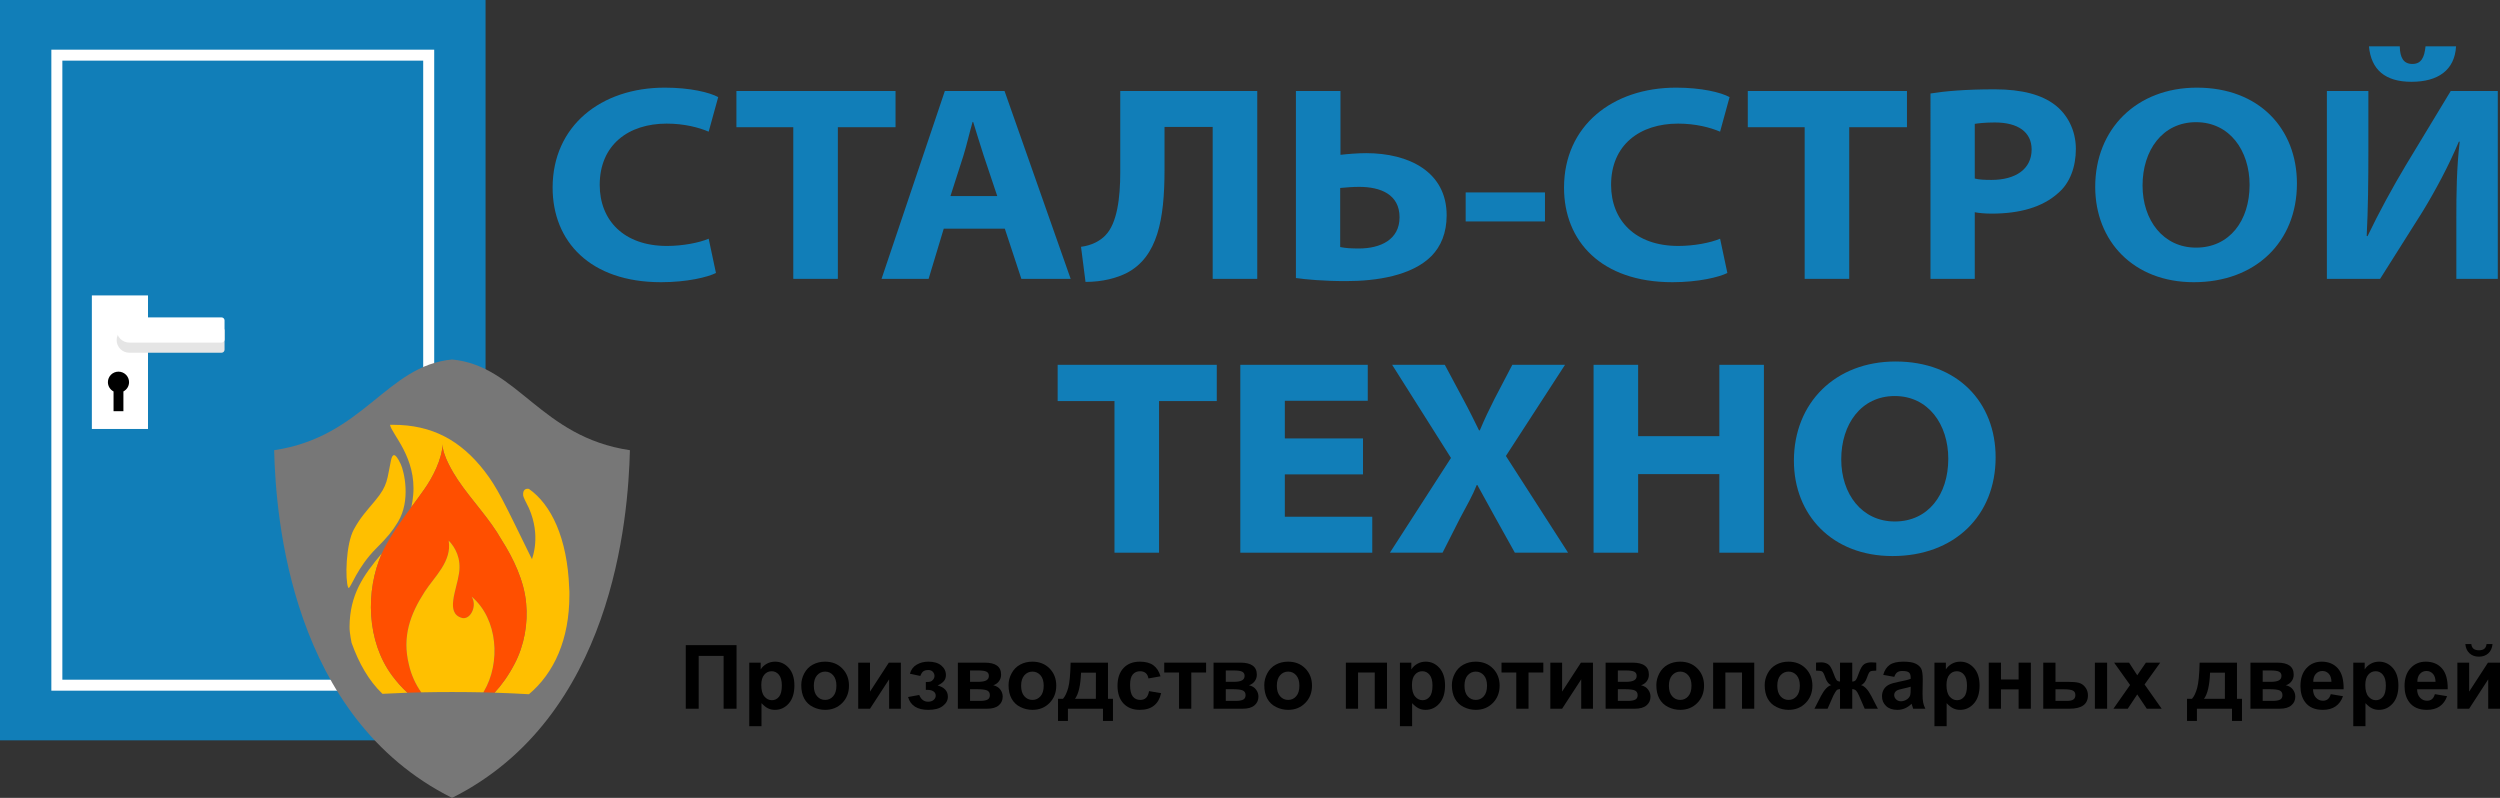 <?xml version="1.0" encoding="utf-8"?>
<!-- Generator: Adobe Illustrator 18.1.1, SVG Export Plug-In . SVG Version: 6.00 Build 0)  -->
<svg version="1.1" id="Layer_1" xmlns="http://www.w3.org/2000/svg" xmlns:xlink="http://www.w3.org/1999/xlink" x="0px" y="0px"
	 viewBox="0 0 611 195" enable-background="new 0 0 611 195" xml:space="preserve">
<rect x="0" y="0" width="611" height="195" fill="#333333" stroke="none"/>
<path fill="#117EB8" d="M173.2,58.34c-2.39,1.02-6.43,1.77-10.2,1.77c-10.54,0-16.43-6.27-16.43-14.92
	c0-9.81,7.05-14.98,16.36-14.98c4.32,0,7.88,0.95,10.27,1.97l2.33-8.45c-2.12-1.15-6.85-2.31-13.08-2.31
	c-15.54,0-27.39,9.33-27.39,24.45c0,13.08,9.11,23.1,26.5,23.1c6.37,0,11.37-1.23,13.42-2.25L173.2,58.34z"/>
<polygon fill="#117EB8" points="193.88,68.15 204.77,68.15 204.77,31.09 218.87,31.09 218.87,22.24 179.98,22.24 179.98,31.09 
	193.88,31.09 "/>
<path fill-rule="evenodd" clip-rule="evenodd" fill="#117EB8" d="M232.29,47.92l3.15-9.81
	c0.83-2.66,1.51-5.72,2.26-8.31h0.14c0.82,2.59,1.71,5.65,2.6,8.31l3.29,9.81H232.29z M245.58,55.89
	L249.62,68.15h12.05l-16.16-45.91h-14.59l-15.47,45.91h11.5l3.7-12.26H245.58z"/>
<path fill="#117EB8" d="M273.79,22.24v19.89c0,6.26-0.76,12.46-3.63,15.39c-1.23,1.3-3.29,2.46-5.96,2.8
	l1.1,8.58c4.17,0,7.67-0.95,10.2-2.25c7.39-3.95,9.11-12.94,9.11-25.14V31.02H296.38v37.13h10.89V22.24
	H273.79z"/>
<path fill-rule="evenodd" clip-rule="evenodd" fill="#117EB8" d="M327.54,45.94c1.5-0.13,2.94-0.27,4.65-0.27
	c5.21,0,9.86,1.84,9.86,7.43c0,5.51-4.72,7.63-9.92,7.63c-1.85,0-3.22-0.07-4.59-0.35V45.94z M316.72,22.24v45.71
	c2.46,0.34,6.57,0.75,12.32,0.75c7.33,0,16.03-1.3,20.82-6.14c2.26-2.31,3.7-5.58,3.7-9.94
	c0-10.7-9.32-15.19-19.65-15.19c-1.99,0-4.59,0.2-6.3,0.41v-15.6H316.72z"/>
<rect x="358.21" y="47.03" fill="#117EB8" width="19.38" height="7.09"/>
<path fill="#117EB8" d="M420.39,58.34c-2.4,1.02-6.44,1.77-10.21,1.77c-10.54,0-16.43-6.27-16.43-14.92
	c0-9.81,7.05-14.98,16.37-14.98c4.31,0,7.87,0.95,10.27,1.97l2.32-8.45c-2.12-1.15-6.84-2.31-13.08-2.31
	c-15.54,0-27.38,9.33-27.38,24.45c0,13.08,9.1,23.1,26.5,23.1c6.36,0,11.36-1.23,13.42-2.25L420.39,58.34z"/>
<polygon fill="#117EB8" points="441.06,68.15 451.95,68.15 451.95,31.09 466.06,31.09 466.06,22.24 427.16,22.24 
	427.16,31.09 441.06,31.09 "/>
<path fill-rule="evenodd" clip-rule="evenodd" fill="#117EB8" d="M482.63,30.27c0.82-0.13,2.46-0.34,4.93-0.34
	c5.61,0,8.97,2.32,8.97,6.61c0,4.77-3.91,7.43-9.8,7.43c-1.85,0-3.08-0.07-4.1-0.34V30.27z M471.81,68.15H482.63
	V51.87c1.02,0.2,2.53,0.34,4.1,0.34c6.92,0,12.46-1.57,16.3-5.04c2.88-2.45,4.31-6.41,4.31-10.77
	c0-4.7-2.19-8.58-5.2-10.83c-3.15-2.38-7.87-3.74-14.65-3.74c-7.33,0-12.26,0.47-15.68,1.02V68.15z"/>
<path fill-rule="evenodd" clip-rule="evenodd" fill="#117EB8" d="M536.72,29.86c8.21,0,13.08,6.95,13.08,15.33
	c0,8.79-4.93,15.33-13.08,15.33c-8.01,0-13.08-6.68-13.08-15.19C523.64,36.75,528.5,29.86,536.72,29.86z
	 M536.92,21.42c-14.72,0-24.85,10.08-24.85,24.25c0,13.22,9.31,23.3,24.1,23.3
	c15.06,0,25.2-9.81,25.2-24.12C561.37,31.43,552.12,21.42,536.92,21.42z"/>
<path fill-rule="evenodd" clip-rule="evenodd" fill="#117EB8" d="M578.97,11.33c0.54,5.73,3.97,8.66,10.4,8.66
	c6.44,0,10.55-2.8,10.89-8.66h-7.46c-0.28,2.8-1.1,4.3-3.22,4.3c-2.19,0-3.02-1.57-3.08-4.3H578.97z
	 M568.69,22.24v45.91h13.01l10.28-16.28c3.14-5.11,6.5-11.38,8.96-17.24h0.21
	c-0.75,6.48-0.82,12.47-0.82,18.87v14.65h10.13V22.24h-11.5L588,40.36c-3.22,5.38-6.57,11.51-9.38,17.37l-0.2-0.07
	c0.34-6.61,0.41-13.62,0.41-20.64V22.24H568.69z"/>
<polygon fill="#117EB8" points="272.38,135.08 283.27,135.08 283.27,98.02 297.38,98.02 297.38,89.16 258.49,89.16 
	258.49,98.02 272.38,98.02 "/>
<polygon fill="#117EB8" points="333.12,107.15 314.01,107.15 314.01,97.95 334.28,97.95 334.28,89.16 303.13,89.16 
	303.13,135.08 335.38,135.08 335.38,126.29 314.01,126.29 314.01,115.94 333.12,115.94 "/>
<path fill="#117EB8" d="M383.24,135.08l-15.2-23.64l14.45-22.28h-12.88l-4.38,8.38
	c-1.37,2.73-2.33,4.71-3.56,7.63H361.47c-1.24-2.52-2.33-4.77-3.91-7.69l-4.45-8.32h-12.87L354.62,111.92
	L339.69,135.08h12.87l4.25-8.38c1.78-3.34,3.08-5.58,4.11-8.17H361.06c1.43,2.52,2.66,4.9,4.58,8.31l4.59,8.24
	H383.24z"/>
<polygon fill="#117EB8" points="389.47,89.16 389.47,135.08 400.36,135.08 400.36,115.87 420.21,115.87 420.21,135.08 
	431.1,135.08 431.1,89.16 420.21,89.16 420.21,106.6 400.36,106.6 400.36,89.16 "/>
<path fill-rule="evenodd" clip-rule="evenodd" fill="#117EB8" d="M463.08,96.79c8.21,0,13.08,6.95,13.08,15.33
	c0,8.79-4.93,15.33-13.08,15.33C455.07,127.45,450,120.77,450,112.26C450,103.68,454.86,96.79,463.08,96.79z
	 M463.28,88.35c-14.72,0-24.85,10.08-24.85,24.25c0,13.21,9.31,23.3,24.1,23.3c15.06,0,25.2-9.81,25.2-24.12
	C487.73,98.36,478.48,88.35,463.28,88.35z"/>
<rect fill-rule="evenodd" clip-rule="evenodd" fill="#117EB8" width="118.67" height="180.94"/>
<path fill-rule="evenodd" clip-rule="evenodd" fill="#FFFFFF" d="M103.43,14.82H15.24V166.12h88.19V14.82z M13.9,12.14h92.22V168.8
	H12.55V12.14H13.9z"/>
<rect x="22.45" y="72.2" fill-rule="evenodd" clip-rule="evenodd" fill="#FFFFFF" width="13.72" height="32.64"/>
<path fill-rule="evenodd" clip-rule="evenodd" fill="#E5E5E5" d="M31.61,80.05h22.53c0.41,0,0.74,0.33,0.74,0.73v4.7
	c0,0.4-0.33,0.73-0.74,0.73H31.61c-1.71,0-3.1-1.38-3.1-3.08C28.51,81.44,29.9,80.05,31.61,80.05z"/>
<path fill-rule="evenodd" clip-rule="evenodd" fill="#FFFFFF" d="M31.61,77.57h22.53c0.41,0,0.74,0.33,0.74,0.73V83
	c0,0.4-0.33,0.73-0.74,0.73H31.61c-1.71,0-3.1-1.39-3.1-3.08C28.51,78.95,29.9,77.57,31.61,77.57z"/>
<path fill-rule="evenodd" clip-rule="evenodd" d="M28.95,90.83c1.43,0,2.59,1.15,2.59,2.57c0,0.99-0.56,1.84-1.38,2.27v4.82h-2.41
	v-4.82c-0.82-0.43-1.38-1.28-1.38-2.27C26.37,91.98,27.53,90.83,28.95,90.83z"/>
<path fill-rule="evenodd" clip-rule="evenodd" fill="#777777" d="M110.48,195C71.14,175.31,67.41,126.7,67,110.03
	c21.91-3.25,27.4-20.66,43.48-22.17c16.07,1.51,21.56,18.92,43.47,22.17C153.54,126.7,149.81,175.31,110.48,195z"/>
<path fill-rule="evenodd" clip-rule="evenodd" fill="#FFBF00" d="M85.21,143.69c-0.05,0-0.09-0.04-0.13-0.13
	c-0.74-1.84-0.6-10.58,1.44-14.24c1.61-2.9,2.86-4.2,5.16-6.95c3.18-3.8,2.89-5.27,3.86-9.79
	c0.17-0.81,0.4-1.34,0.76-1.34c0.38,0,0.91,0.63,1.65,2.21c0.82,1.77,2.52,8.88-0.71,14.15
	c-1.4,2.28-2.49,3.63-5.23,6.36C87.29,138.66,85.76,143.69,85.21,143.69z M93.47,169.57
	c-3.38-3.24-5.78-7.53-7.55-12.48c0.04-0.02-0.51-2.22-0.49-3.92c0.06-7.83,3.33-12.54,7.91-17.94
	c-4.07,9.14-3.75,21.54,2.54,29.95c1.18,1.57,2.38,2.93,3.7,4.12C97.49,169.37,95.45,169.46,93.47,169.57z
	 M129.27,169.67c-2.69-0.16-5.49-0.29-8.4-0.38c1.7-1.83,3.37-4.13,4.89-7.04c2.43-4.63,3.3-10.01,2.83-14.8
	c-0.47-5.46-3.13-11.02-5.97-15.46C119.63,126.7,115.38,122.43,111.92,117.31c-1.24-1.86-3.83-6.15-3.74-8.72v-0.1v0.1
	c-0.19,3.73-2.42,8.06-4.45,10.94c-1.06,1.52-2.14,2.97-3.2,4.41c0.2-0.88,0.36-1.84,0.45-2.88
	c0.84-9.24-5.26-14.97-5.66-17.23l0.74-0.01c9.59,0,16.53,3.84,22.32,11.27c3.19,4.11,4.86,7.78,10.89,20.07
	c0.55,1.14,0.79,1.57,0.8,1.57c0.01,0-0.01-0.04-0.04-0.11C130.07,136.33,132.27,131.05,129.27,124.19
	c-0.72-1.36-1.42-2.84-1.42-3.13l0.01-0.11c-0.09-1.18,0.57-1.5,1.09-1.5c0.11,0,0.22,0.02,0.32,0.04
	c5.46,3.82,9.39,12.03,9.84,24.2c0.03,0.27,0.05,0.55,0.05,0.86v0.78V145.34V145.38
	C139.18,156.26,135.42,164.51,129.27,169.67z"/>
<path fill-rule="evenodd" clip-rule="evenodd" fill="#FF4F00" d="M108.18,108.59v-0.1V108.59z M99.58,169.3
	c-1.32-1.19-2.52-2.55-3.7-4.12c-6.29-8.41-6.61-20.81-2.54-29.95c0.15-0.35,0.31-0.69,0.48-1.02
	c1.96-3.79,4.3-7,6.71-10.27c1.06-1.44,2.14-2.89,3.2-4.41c2.03-2.88,4.26-7.21,4.45-10.94
	c-0.09,2.57,2.5,6.86,3.74,8.72c3.46,5.12,7.71,9.39,10.7,14.68c2.84,4.44,5.5,10,5.97,15.46
	c0.47,4.79-0.4,10.17-2.83,14.8c-1.52,2.91-3.19,5.21-4.89,7.04l-2.73-0.08L118.25,169
	c4.15-7,3.47-17.72-2.98-23.18C116.61,147.92,115.2,151.08,113.33,151.08c-0.16,0-0.32-0.02-0.48-0.07
	c-4.04-1.16-1.26-6.81-0.66-10.92c0.54-3.68-0.91-6.26-2.53-7.97c0.84,5.07-3.47,8.81-5.84,12.47
	c-3.57,5.52-5.57,11.01-3.88,17.84c0.56,2.48,1.6,4.79,3.02,6.78C101.82,169.24,100.69,169.27,99.58,169.3z"/>
<path fill-rule="evenodd" clip-rule="evenodd" fill="#FFC000" d="M118.14,169.21c-2.49-0.05-5.04-0.08-7.64-0.08
	c-2.57,0-5.09,0.03-7.54,0.08c-1.42-1.99-2.46-4.3-3.02-6.78c-1.69-6.83,0.31-12.32,3.88-17.84
	c2.37-3.66,6.68-7.4,5.84-12.47c1.62,1.71,3.07,4.29,2.53,7.97c-0.6,4.11-3.38,9.76,0.66,10.92
	c0.16,0.05,0.32,0.07,0.48,0.07c1.87,0,3.28-3.16,1.94-5.26C121.72,151.28,122.4,162,118.25,169L118.14,169.21z"/>
<polygon points="167.6,157.67 180.01,157.67 180.01,173.21 176.85,173.21 176.85,160.3 170.76,160.3 
	170.76,173.21 167.6,173.21 "/>
<path fill-rule="evenodd" clip-rule="evenodd" d="M186.06,167.41c0,1.27,0.25,2.2,0.76,2.81
	c0.5,0.6,1.11,0.91,1.83,0.91c0.7,0,1.28-0.28,1.74-0.84c0.46-0.56,0.69-1.47,0.69-2.74
	c0-1.18-0.24-2.06-0.71-2.64c-0.48-0.57-1.07-0.86-1.77-0.86c-0.73,0-1.33,0.28-1.81,0.85
	C186.3,165.46,186.06,166.3,186.06,167.41z M183.12,161.95H185.91v1.65c0.36-0.56,0.85-1.02,1.47-1.37
	c0.62-0.35,1.3-0.52,2.06-0.52c1.31,0,2.42,0.51,3.34,1.54c0.91,1.02,1.37,2.46,1.37,4.29
	c0,1.88-0.46,3.34-1.38,4.39c-0.93,1.04-2.04,1.56-3.36,1.56c-0.63,0-1.19-0.12-1.7-0.37
	C187.2,172.88,186.67,172.45,186.11,171.85v5.64H183.12V161.95z"/>
<path fill-rule="evenodd" clip-rule="evenodd" d="M198.9,167.6c0,1.12,0.27,1.98,0.8,2.57
	c0.53,0.6,1.18,0.89,1.97,0.89c0.77,0,1.43-0.29,1.95-0.89c0.53-0.59,0.8-1.46,0.8-2.59
	c0-1.1-0.27-1.95-0.8-2.55c-0.52-0.59-1.18-0.89-1.95-0.89c-0.79,0-1.44,0.3-1.97,0.89
	C199.17,165.63,198.9,166.48,198.9,167.6z M195.83,167.44c0-0.99,0.24-1.95,0.73-2.87
	c0.49-0.93,1.18-1.64,2.08-2.13c0.9-0.49,1.9-0.73,3.01-0.73c1.71,0,3.11,0.55,4.2,1.66
	c1.09,1.11,1.64,2.51,1.64,4.2c0,1.71-0.55,3.12-1.65,4.24c-1.11,1.12-2.5,1.68-4.17,1.68
	c-1.04,0-2.02-0.23-2.97-0.7C197.77,172.33,197.05,171.64,196.56,170.74
	C196.07,169.84,195.83,168.74,195.83,167.44z"/>
<polygon points="209.75,161.95 212.63,161.95 212.63,169.03 217.23,161.95 220.17,161.95 220.17,173.21 217.3,173.21 
	217.3,166.03 212.63,173.21 209.75,173.21 "/>
<path d="M226.27,168.61v-1.93c0.52,0,0.9-0.03,1.14-0.1c0.23-0.07,0.45-0.23,0.66-0.5
	c0.21-0.26,0.32-0.55,0.32-0.89c0-0.35-0.13-0.69-0.39-0.99s-0.65-0.45-1.17-0.45c-0.39,0-0.75,0.08-1.06,0.25
	s-0.6,0.57-0.85,1.2l-2.53-0.54c0.26-0.98,0.8-1.72,1.64-2.21c0.84-0.5,1.79-0.74,2.86-0.74
	c1.36,0,2.41,0.31,3.16,0.94c0.75,0.62,1.13,1.4,1.13,2.34c0,0.59-0.16,1.08-0.49,1.46
	c-0.32,0.39-0.83,0.75-1.53,1.08c0.84,0.23,1.46,0.57,1.87,1.03c0.42,0.46,0.63,1.03,0.63,1.72
	c0,0.88-0.41,1.63-1.24,2.26c-0.82,0.64-2,0.95-3.55,0.95c-2.69,0-4.33-1.04-4.94-3.14l2.73-0.5
	c0.44,1.1,1.16,1.65,2.18,1.65c0.56,0,1.01-0.15,1.35-0.44c0.33-0.3,0.5-0.64,0.5-1.04
	c0-0.44-0.17-0.78-0.53-1.03c-0.35-0.25-0.81-0.38-1.38-0.38H226.27z"/>
<path fill-rule="evenodd" clip-rule="evenodd" d="M237.08,171.3h2.38c0.86,0,1.48-0.1,1.88-0.31
	c0.39-0.2,0.58-0.57,0.58-1.1c0-0.55-0.22-0.93-0.67-1.14s-1.32-0.31-2.62-0.31h-1.55V171.3z M237.08,166.64h1.95
	c0.93,0,1.61-0.12,2.03-0.36c0.41-0.23,0.62-0.6,0.62-1.1c0-0.48-0.19-0.82-0.58-1.02s-1.08-0.3-2.07-0.3
	h-1.95V166.64z M234.1,161.95h6.55c1.35,0,2.35,0.24,3.02,0.73c0.67,0.49,1,1.22,1,2.21
	c0,0.63-0.18,1.18-0.55,1.64c-0.36,0.47-0.82,0.78-1.37,0.94c0.77,0.19,1.35,0.54,1.74,1.07
	c0.38,0.52,0.57,1.09,0.57,1.72c0,0.87-0.32,1.58-0.97,2.13c-0.64,0.55-1.6,0.82-2.86,0.82h-7.13
	V161.95z"/>
<path fill-rule="evenodd" clip-rule="evenodd" d="M249.56,167.6c0,1.12,0.27,1.98,0.8,2.57c0.53,0.6,1.19,0.89,1.97,0.89
	s1.43-0.29,1.96-0.89c0.53-0.59,0.79-1.46,0.79-2.59c0-1.1-0.26-1.95-0.79-2.55
	c-0.53-0.59-1.18-0.89-1.96-0.89s-1.44,0.3-1.97,0.89C249.83,165.63,249.56,166.48,249.56,167.6z M246.49,167.44
	c0-0.99,0.24-1.95,0.74-2.87c0.49-0.93,1.18-1.64,2.08-2.13c0.89-0.49,1.89-0.73,3-0.73
	c1.71,0,3.11,0.55,4.21,1.66c1.09,1.11,1.63,2.51,1.63,4.2c0,1.71-0.55,3.12-1.65,4.24
	s-2.49,1.68-4.17,1.68c-1.03,0-2.02-0.23-2.96-0.7c-0.94-0.46-1.65-1.15-2.14-2.05
	C246.73,169.84,246.49,168.74,246.49,167.44z"/>
<path fill-rule="evenodd" clip-rule="evenodd" d="M267.83,170.78l0.01-6.38h-3.63c-0.12,3.11-0.62,5.24-1.48,6.38
	H267.83z M269.57,173.21H261v2.98h-2.42v-5.41h1.22c0.51-0.57,0.93-1.45,1.27-2.66
	c0.33-1.2,0.53-3.26,0.59-6.17h9.13v8.83h1.22v5.41h-2.44V173.21z"/>
<path d="M283.63,165.29l-2.95,0.52c-0.1-0.58-0.32-1.02-0.67-1.32c-0.36-0.29-0.81-0.44-1.37-0.44
	c-0.74,0-1.34,0.26-1.78,0.77C276.41,165.34,276.19,166.19,276.19,167.4c0,1.34,0.23,2.28,0.68,2.84
	c0.45,0.55,1.05,0.82,1.81,0.82c0.56,0,1.03-0.16,1.39-0.48c0.36-0.32,0.62-0.88,0.76-1.67l2.95,0.5
	c-0.31,1.35-0.89,2.37-1.76,3.05c-0.86,0.69-2.02,1.03-3.48,1.03c-1.65,0-2.97-0.52-3.95-1.55
	c-0.98-1.05-1.47-2.49-1.47-4.33c0-1.86,0.49-3.31,1.48-4.35c0.98-1.04,2.31-1.55,4-1.55
	c1.37,0,2.46,0.29,3.28,0.88C282.69,163.18,283.27,164.08,283.63,165.29z"/>
<polygon points="284.54,161.95 294.77,161.95 294.77,164.36 291.15,164.36 291.15,173.21 288.16,173.21 
	288.16,164.36 284.54,164.36 "/>
<path fill-rule="evenodd" clip-rule="evenodd" d="M299.58,171.3h2.38c0.85,0,1.48-0.1,1.87-0.31
	c0.39-0.2,0.59-0.57,0.59-1.1c0-0.55-0.23-0.93-0.68-1.14c-0.44-0.21-1.32-0.31-2.62-0.31
	h-1.54V171.3z M299.58,166.64h1.94c0.94,0,1.61-0.12,2.03-0.36c0.42-0.23,0.63-0.6,0.63-1.1
	c0-0.48-0.2-0.82-0.59-1.02c-0.38-0.2-1.07-0.3-2.07-0.3h-1.94V166.64z M296.59,161.95h6.56
	c1.34,0,2.34,0.24,3.01,0.73c0.67,0.49,1.01,1.22,1.01,2.21c0,0.63-0.19,1.18-0.55,1.64
	c-0.37,0.47-0.83,0.78-1.38,0.94c0.78,0.19,1.36,0.54,1.74,1.07c0.39,0.52,0.58,1.09,0.58,1.72
	c0,0.87-0.33,1.58-0.97,2.13c-0.65,0.55-1.6,0.82-2.87,0.82h-7.13V161.95z"/>
<path fill-rule="evenodd" clip-rule="evenodd" d="M312.06,167.6c0,1.12,0.27,1.98,0.8,2.57
	c0.53,0.6,1.18,0.89,1.97,0.89c0.77,0,1.43-0.29,1.95-0.89c0.53-0.59,0.79-1.46,0.79-2.59
	c0-1.1-0.26-1.95-0.79-2.55c-0.52-0.59-1.18-0.89-1.95-0.89c-0.79,0-1.44,0.3-1.97,0.89
	C312.33,165.63,312.06,166.48,312.06,167.6z M308.99,167.44c0-0.99,0.24-1.95,0.73-2.87
	c0.49-0.93,1.18-1.64,2.08-2.13c0.9-0.49,1.9-0.73,3.01-0.73
	c1.71,0,3.11,0.55,4.2,1.66s1.64,2.51,1.64,4.2c0,1.71-0.55,3.12-1.65,4.24
	c-1.11,1.12-2.5,1.68-4.17,1.68c-1.04,0-2.03-0.23-2.97-0.7
	c-0.93-0.46-1.65-1.15-2.14-2.05C309.23,169.84,308.99,168.74,308.99,167.44z"/>
<polygon points="328.93,161.95 338.98,161.95 338.98,173.21 335.99,173.21 335.99,164.36 331.91,164.36 
	331.91,173.21 328.93,173.21 "/>
<path fill-rule="evenodd" clip-rule="evenodd" d="M345.08,167.41c0,1.27,0.25,2.2,0.76,2.81
	c0.5,0.6,1.11,0.91,1.83,0.91c0.7,0,1.27-0.28,1.73-0.84c0.47-0.56,0.7-1.47,0.7-2.74
	c0-1.18-0.24-2.06-0.72-2.64c-0.47-0.57-1.06-0.86-1.76-0.86c-0.73,0-1.34,0.28-1.82,0.85
	C345.32,165.46,345.08,166.3,345.08,167.41z M342.14,161.95h2.79v1.65
	c0.36-0.56,0.85-1.02,1.47-1.37c0.61-0.35,1.3-0.52,2.05-0.52
	c1.31,0,2.43,0.51,3.35,1.54c0.91,1.02,1.37,2.46,1.37,4.29c0,1.88-0.46,3.34-1.39,4.39
	c-0.92,1.04-2.04,1.56-3.35,1.56c-0.63,0-1.19-0.12-1.7-0.37
	c-0.51-0.24-1.05-0.67-1.61-1.27v5.64h-2.98V161.95z"/>
<path fill-rule="evenodd" clip-rule="evenodd" d="M357.92,167.6c0,1.12,0.26,1.98,0.79,2.57
	c0.54,0.6,1.19,0.89,1.97,0.89s1.43-0.29,1.96-0.89c0.53-0.59,0.79-1.46,0.79-2.59
	c0-1.1-0.26-1.95-0.79-2.55c-0.53-0.59-1.18-0.89-1.96-0.89s-1.43,0.3-1.97,0.89
	C358.18,165.63,357.92,166.48,357.92,167.6z M354.84,167.44c0-0.99,0.25-1.95,0.74-2.87
	c0.49-0.93,1.18-1.64,2.08-2.13c0.9-0.49,1.9-0.73,3-0.73c1.72,0,3.11,0.55,4.21,1.66
	c1.09,1.11,1.64,2.51,1.64,4.2c0,1.71-0.56,3.12-1.66,4.24s-2.49,1.68-4.16,1.68
	c-1.04,0-2.03-0.23-2.97-0.7c-0.94-0.46-1.65-1.15-2.14-2.05
	C355.09,169.84,354.84,168.74,354.84,167.44z"/>
<polygon points="366.97,161.95 377.19,161.95 377.19,164.36 373.57,164.36 373.57,173.21 370.58,173.21 
	370.58,164.36 366.97,164.36 "/>
<polygon points="378.9,161.95 381.78,161.95 381.78,169.03 386.38,161.95 389.32,161.95 389.32,173.21 
	386.45,173.21 386.45,166.03 381.78,173.21 378.9,173.21 "/>
<path fill-rule="evenodd" clip-rule="evenodd" d="M395.4,171.3h2.38c0.85,0,1.48-0.1,1.87-0.31
	c0.39-0.2,0.59-0.57,0.59-1.1c0-0.55-0.23-0.93-0.68-1.14c-0.44-0.21-1.32-0.31-2.62-0.31h-1.54
	V171.3z M395.4,166.64h1.94c0.94,0,1.61-0.12,2.03-0.36c0.42-0.23,0.63-0.6,0.63-1.1
	c0-0.48-0.2-0.82-0.58-1.02c-0.39-0.2-1.08-0.3-2.08-0.3h-1.94V166.64z M392.41,161.95h6.56
	c1.34,0,2.35,0.24,3.01,0.73c0.67,0.49,1.01,1.22,1.01,2.21c0,0.63-0.19,1.18-0.55,1.64
	c-0.36,0.47-0.83,0.78-1.38,0.94c0.78,0.19,1.36,0.54,1.74,1.07c0.39,0.52,0.58,1.09,0.58,1.72
	c0,0.87-0.32,1.58-0.97,2.13s-1.6,0.82-2.87,0.82h-7.13V161.95z"/>
<path fill-rule="evenodd" clip-rule="evenodd" d="M407.88,167.6c0,1.12,0.27,1.98,0.8,2.57
	c0.53,0.6,1.19,0.89,1.96,0.89c0.78,0,1.44-0.29,1.96-0.89c0.53-0.59,0.8-1.46,0.8-2.59
	c0-1.1-0.27-1.95-0.8-2.55c-0.52-0.59-1.18-0.89-1.96-0.89c-0.77,0-1.43,0.3-1.96,0.89
	C408.15,165.63,407.88,166.48,407.88,167.6z M404.81,167.44c0-0.99,0.24-1.95,0.73-2.87
	c0.49-0.93,1.18-1.64,2.08-2.13c0.9-0.49,1.9-0.73,3.01-0.73
	c1.71,0,3.11,0.55,4.2,1.66c1.1,1.11,1.64,2.51,1.64,4.2c0,1.71-0.55,3.12-1.65,4.24
	c-1.11,1.12-2.5,1.68-4.17,1.68c-1.04,0-2.02-0.23-2.97-0.7
	C406.75,172.33,406.03,171.64,405.54,170.74C405.05,169.84,404.81,168.74,404.81,167.44z"/>
<polygon points="418.69,161.95 428.74,161.95 428.74,173.21 425.75,173.21 425.75,164.36 421.68,164.36 
	421.68,173.21 418.69,173.21 "/>
<path fill-rule="evenodd" clip-rule="evenodd" d="M434.37,167.6c0,1.12,0.26,1.98,0.79,2.57
	c0.53,0.6,1.19,0.89,1.97,0.89S438.56,170.77,439.09,170.17c0.52-0.59,0.79-1.46,0.79-2.59
	c0-1.1-0.27-1.95-0.79-2.55c-0.53-0.59-1.18-0.89-1.96-0.89s-1.44,0.3-1.97,0.89
	C434.63,165.63,434.37,166.48,434.37,167.6z M431.29,167.44c0-0.99,0.24-1.95,0.73-2.87
	c0.49-0.93,1.19-1.64,2.09-2.13c0.89-0.49,1.89-0.73,3-0.73c1.71,0,3.11,0.55,4.2,1.66
	c1.1,1.11,1.64,2.51,1.64,4.2c0,1.71-0.55,3.12-1.65,4.24
	c-1.1,1.12-2.49,1.68-4.17,1.68c-1.03,0-2.02-0.23-2.96-0.7
	c-0.94-0.46-1.66-1.15-2.15-2.05C431.53,169.84,431.29,168.74,431.29,167.44z"/>
<path d="M449.7,173.21v-4.8c-0.38,0.03-0.66,0.12-0.81,0.27c-0.15,0.14-0.42,0.57-0.8,1.28
	l-1.43,3.25h-3.21l1.59-3.1c0.81-1.55,1.65-2.44,2.52-2.67c-0.65-0.24-1.14-0.88-1.49-1.92
	c-0.26-0.78-0.5-1.24-0.72-1.39c-0.21-0.15-0.72-0.23-1.51-0.23V161.94c0.59-0.04,1-0.06,1.23-0.06
	c0.66,0,1.22,0.15,1.69,0.44c0.47,0.29,0.91,1.01,1.32,2.17c0.32,0.9,0.58,1.47,0.76,1.7
	c0.2,0.24,0.48,0.37,0.86,0.38V161.95H452.69v4.62c0.38,0,0.67-0.12,0.87-0.37
	c0.19-0.25,0.45-0.82,0.75-1.71c0.41-1.14,0.84-1.86,1.3-2.16c0.45-0.3,1.04-0.45,1.76-0.45
	c0.2,0,0.6,0.02,1.19,0.06v1.96c-0.79,0-1.29,0.08-1.51,0.23c-0.22,0.15-0.46,0.61-0.72,1.39
	c-0.35,1.04-0.85,1.68-1.5,1.92c0.87,0.23,1.71,1.12,2.52,2.67l1.6,3.1h-3.22l-1.41-3.25
	c-0.26-0.58-0.49-0.97-0.71-1.18c-0.21-0.22-0.52-0.34-0.92-0.37v4.8H449.7z"/>
<path fill-rule="evenodd" clip-rule="evenodd" d="M466.97,167.83c-0.38,0.12-0.98,0.28-1.82,0.46
	c-0.82,0.17-1.37,0.34-1.62,0.51c-0.39,0.28-0.59,0.63-0.59,1.05c0,0.42,0.16,0.78,0.47,1.08
	c0.31,0.31,0.71,0.46,1.19,0.46c0.54,0,1.06-0.18,1.55-0.53c0.36-0.27,0.59-0.6,0.71-0.99
	c0.07-0.25,0.11-0.73,0.11-1.45V167.83z M462.96,165.42l-2.7-0.48c0.31-1.1,0.83-1.91,1.58-2.44
	c0.74-0.53,1.85-0.79,3.32-0.79c1.33,0,2.33,0.15,2.98,0.47
	c0.65,0.31,1.11,0.71,1.38,1.2c0.26,0.48,0.4,1.37,0.4,2.66l-0.05,3.47
	c0,0.99,0.05,1.72,0.15,2.19c0.09,0.47,0.27,0.98,0.53,1.51h-2.97c-0.07-0.19-0.17-0.48-0.28-0.87
	c-0.05-0.17-0.09-0.29-0.11-0.34c-0.51,0.5-1.05,0.87-1.63,1.12c-0.58,0.25-1.2,0.37-1.86,0.37
	c-1.16,0-2.07-0.31-2.74-0.94c-0.67-0.63-1-1.42-1-2.39c0-0.63,0.15-1.19,0.45-1.7
	c0.31-0.49,0.73-0.87,1.28-1.14c0.55-0.26,1.35-0.49,2.38-0.69c1.4-0.26,2.37-0.51,2.9-0.73
	v-0.3c0-0.58-0.14-0.99-0.42-1.24c-0.29-0.25-0.83-0.37-1.61-0.37
	c-0.54,0-0.95,0.1-1.25,0.32C463.39,164.52,463.15,164.89,462.96,165.42z"/>
<path fill-rule="evenodd" clip-rule="evenodd" d="M475.72,167.41c0,1.27,0.25,2.2,0.76,2.81
	c0.5,0.6,1.11,0.91,1.83,0.91c0.69,0,1.27-0.28,1.73-0.84c0.47-0.56,0.69-1.47,0.69-2.74
	c0-1.18-0.23-2.06-0.71-2.64c-0.47-0.57-1.06-0.86-1.76-0.86c-0.73,0-1.34,0.28-1.82,0.85
	C475.96,165.46,475.72,166.3,475.72,167.41z M472.78,161.95h2.79v1.65c0.36-0.56,0.85-1.02,1.46-1.37
	c0.62-0.35,1.31-0.52,2.06-0.52c1.31,0,2.43,0.51,3.34,1.54c0.92,1.02,1.38,2.46,1.38,4.29
	c0,1.88-0.46,3.34-1.39,4.39c-0.92,1.04-2.04,1.56-3.35,1.56c-0.63,0-1.2-0.12-1.7-0.37
	c-0.51-0.24-1.05-0.67-1.61-1.27v5.64H472.78V161.95z"/>
<polygon points="486.05,161.95 489.04,161.95 489.04,166.07 493.35,166.07 493.35,161.95 496.34,161.95 
	496.34,173.21 493.35,173.21 493.35,168.48 489.04,168.48 489.04,173.21 486.05,173.21 "/>
<path fill-rule="evenodd" clip-rule="evenodd" d="M511.99,161.95h2.99v11.26h-2.99V161.95z M502.36,171.3h2.79
	c0.72,0,1.25-0.11,1.58-0.34c0.32-0.22,0.49-0.58,0.49-1.09c0-0.54-0.21-0.91-0.64-1.11
	c-0.42-0.2-1.18-0.3-2.28-0.3h-1.94V171.3z M499.37,161.95h2.99v4.69h3c1.18,0,2.09,0.08,2.71,0.24
	c0.62,0.17,1.15,0.53,1.57,1.09c0.44,0.56,0.65,1.22,0.65,1.97c0,1.09-0.38,1.9-1.13,2.45
	s-1.88,0.82-3.38,0.82h-6.41V161.95z"/>
<polygon points="516.52,173.21 520.59,167.41 516.69,161.95 520.34,161.95 522.34,165.04 524.46,161.95 
	527.96,161.95 524.13,167.28 528.31,173.21 524.67,173.21 522.34,169.72 520.02,173.21 "/>
<path fill-rule="evenodd" clip-rule="evenodd" d="M543.76,170.78l0.01-6.38h-3.63c-0.12,3.11-0.62,5.24-1.48,6.38
	H543.76z M545.5,173.21h-8.57v2.98h-2.42v-5.41h1.22c0.51-0.57,0.93-1.45,1.26-2.66
	c0.33-1.2,0.53-3.26,0.6-6.17h9.13v8.83H547.94v5.41h-2.44V173.21z"/>
<path fill-rule="evenodd" clip-rule="evenodd" d="M553,171.3h2.37c0.86,0,1.48-0.1,1.88-0.31
	c0.39-0.2,0.58-0.57,0.58-1.1c0-0.55-0.22-0.93-0.67-1.14c-0.45-0.21-1.32-0.31-2.62-0.31
	H553V171.3z M553,166.64h1.93c0.94,0,1.62-0.12,2.04-0.36c0.42-0.23,0.62-0.6,0.62-1.1
	c0-0.48-0.19-0.82-0.58-1.02s-1.08-0.3-2.08-0.3H553V166.64z M550.01,161.95H556.56
	c1.35,0,2.35,0.24,3.02,0.73c0.67,0.49,1,1.22,1,2.21c0,0.63-0.18,1.18-0.55,1.64
	c-0.36,0.47-0.82,0.78-1.37,0.94c0.77,0.19,1.36,0.54,1.74,1.07c0.38,0.52,0.57,1.09,0.57,1.72
	c0,0.87-0.32,1.58-0.97,2.13c-0.64,0.55-1.6,0.82-2.86,0.82h-7.13V161.95z"/>
<path fill-rule="evenodd" clip-rule="evenodd" d="M569.81,166.64c-0.02-0.87-0.24-1.53-0.66-1.98
	c-0.43-0.45-0.95-0.67-1.55-0.67c-0.66,0-1.19,0.24-1.62,0.71c-0.42,0.47-0.63,1.12-0.62,1.94H569.81z
	 M569.64,169.65l2.99,0.5c-0.39,1.09-0.99,1.92-1.82,2.49
	c-0.83,0.57-1.86,0.85-3.1,0.85c-1.97,0-3.42-0.64-4.36-1.92c-0.75-1.02-1.12-2.32-1.12-3.89
	c0-1.86,0.49-3.33,1.47-4.38c0.97-1.06,2.21-1.59,3.71-1.59c1.68,0,3,0.55,3.98,1.66
	c0.97,1.11,1.43,2.8,1.39,5.09h-7.48c0.02,0.88,0.26,1.57,0.73,2.06
	c0.45,0.49,1.03,0.74,1.71,0.74c0.47,0,0.86-0.13,1.18-0.38
	C569.24,170.62,569.48,170.22,569.64,169.65z"/>
<path fill-rule="evenodd" clip-rule="evenodd" d="M578.08,167.41c0,1.27,0.25,2.2,0.76,2.81
	c0.5,0.6,1.11,0.91,1.83,0.91c0.7,0,1.27-0.28,1.74-0.84c0.46-0.56,0.69-1.47,0.69-2.74
	c0-1.18-0.24-2.06-0.72-2.64c-0.47-0.57-1.06-0.86-1.76-0.86c-0.73,0-1.34,0.28-1.82,0.85
	C578.32,165.46,578.08,166.3,578.08,167.41z M575.14,161.95h2.79v1.65
	c0.36-0.56,0.85-1.02,1.47-1.37c0.61-0.35,1.3-0.52,2.05-0.52
	c1.31,0,2.43,0.51,3.35,1.54c0.91,1.02,1.37,2.46,1.37,4.29c0,1.88-0.46,3.34-1.39,4.39
	c-0.92,1.04-2.04,1.56-3.35,1.56c-0.63,0-1.19-0.12-1.7-0.37
	c-0.51-0.24-1.05-0.67-1.61-1.27v5.64h-2.98V161.95z"/>
<path fill-rule="evenodd" clip-rule="evenodd" d="M595.25,166.64c-0.02-0.87-0.24-1.53-0.66-1.98
	c-0.43-0.45-0.94-0.67-1.56-0.67c-0.64,0-1.18,0.24-1.61,0.71c-0.42,0.47-0.63,1.12-0.62,1.94H595.25z
	 M595.08,169.65l2.99,0.5c-0.38,1.09-0.99,1.92-1.81,2.49c-0.83,0.57-1.87,0.85-3.11,0.85
	c-1.96,0-3.42-0.64-4.36-1.92c-0.75-1.02-1.12-2.32-1.12-3.89c0-1.86,0.49-3.33,1.47-4.38
	c0.98-1.06,2.21-1.59,3.71-1.59c1.68,0,3,0.55,3.98,1.66c0.97,1.11,1.43,2.8,1.39,5.09h-7.48
	c0.02,0.88,0.26,1.57,0.73,2.06c0.45,0.49,1.03,0.74,1.71,0.74
	c0.47,0,0.86-0.13,1.18-0.38C594.68,170.62,594.92,170.22,595.08,169.65z"/>
<path fill-rule="evenodd" clip-rule="evenodd" d="M607.71,157.41h1.46c-0.09,0.96-0.43,1.72-1.02,2.26
	c-0.59,0.55-1.36,0.82-2.3,0.82s-1.71-0.27-2.3-0.82c-0.59-0.54-0.94-1.3-1.02-2.26h1.46
	c0.05,0.5,0.23,0.88,0.53,1.14c0.31,0.25,0.75,0.38,1.33,0.38c0.58,0,1.02-0.13,1.33-0.38
	C607.48,158.29,607.66,157.91,607.71,157.41z M600.58,161.95h2.88v7.08l4.6-7.08H611v11.26h-2.88V166.03
	l-4.66,7.18h-2.88V161.95z"/>
</svg>
